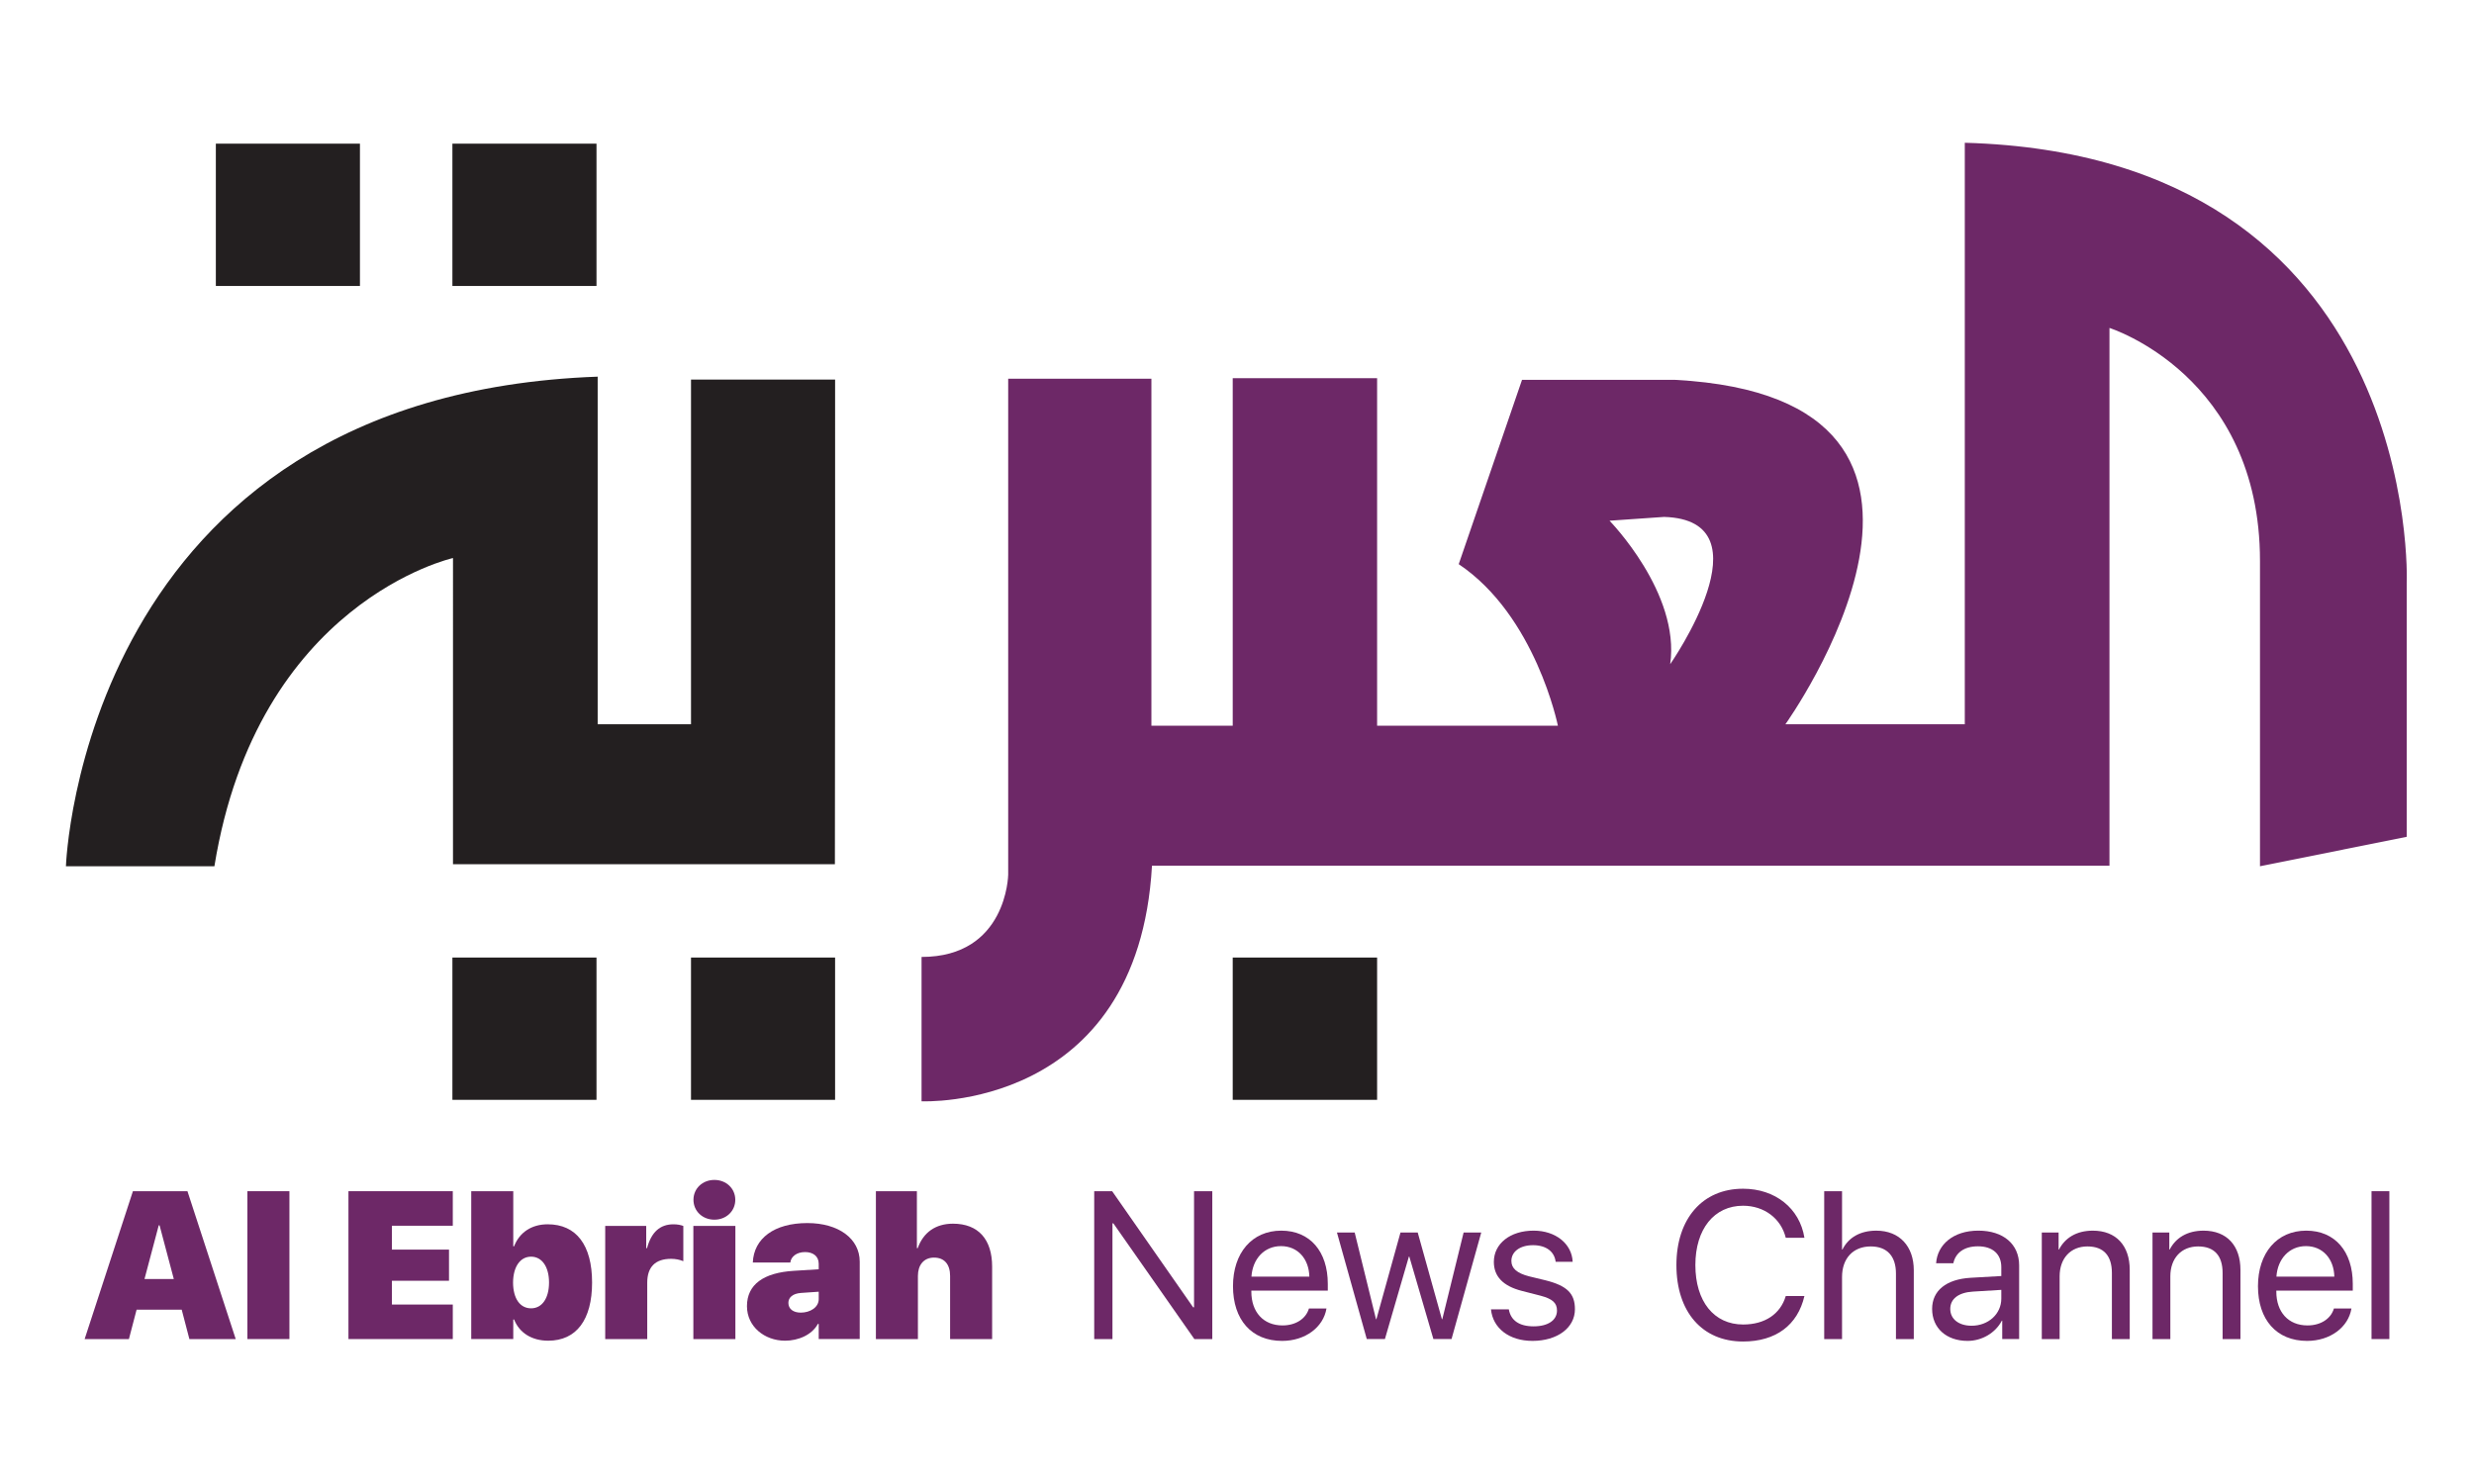 <?xml version="1.0" encoding="UTF-8"?>
<svg version="1.1" viewBox="0 0 1000 600" xml:space="preserve" xmlns="http://www.w3.org/2000/svg">
<style type="text/css">
	.st0{fill:#231F20;}
</style>

<g fill="#6d2867" stroke-width="2.121" aria-label="Al Ebriah  News  Channel"><path d="m76.551 541.4h18.726l-19.513-59.783h-22.04l-19.513 59.783h17.897l3.107-11.89h18.229zm-12.387-45.987h0.331l5.759 21.709h-11.849z"/><path d="m100 541.4h16.986v-59.783h-16.986z"/><path d="m183.02 527.44h-24.609v-9.612h23.076v-12.595h-23.076v-9.653h24.609v-13.962h-42.175v59.783h42.175z"/><path d="m221.59 542.06c11.393 0 17.732-8.452 17.732-23.532 0-15.122-6.38-23.532-17.939-23.532-6.546 0-11.434 3.314-13.589 8.907h-0.331v-22.289h-16.986v59.783h16.986v-7.913h0.331c2.113 5.344 7.084 8.576 13.796 8.576zm-6.919-33.972c4.391 0 7.25 4.101 7.25 10.44 0 6.38-2.817 10.44-7.25 10.44-4.474 0-7.25-3.936-7.292-10.399 0.041-6.38 2.859-10.482 7.292-10.482z"/><path d="m244.63 541.4h16.986v-22.786c0-6.38 3.273-9.653 9.653-9.653 1.74 0 3.48 0.331 4.93 0.953v-14.252c-1.119-0.414-2.444-0.663-3.977-0.663-5.427 0-8.949 3.149-10.689 9.653h-0.331v-8.99h-16.572z"/><path d="m280.26 541.4h16.986v-45.738h-16.986zm8.493-48.265c4.806 0 8.452-3.48 8.452-8.037 0-4.557-3.646-8.037-8.452-8.037-4.806 0-8.452 3.48-8.452 8.037 0 4.557 3.646 8.037 8.452 8.037z"/><path d="m323.68 530.71c-2.983 0-5.013-1.45-5.013-3.936 0-2.237 1.823-3.77 5.054-4.019l7.209-0.497v2.983c0 3.356-3.48 5.469-7.25 5.469zm-6.339 11.352c5.303 0 10.854-2.32 13.257-6.794h0.331v6.131h16.572v-31.279c0-9.28-8.493-15.619-21.17-15.619-13.34 0-21.626 6.173-22.04 15.95h15.163c0.249-2.32 2.486-4.226 5.966-4.226 3.19 0 5.51 1.657 5.51 4.723v2.237l-10.026 0.621c-12.222 0.746-18.975 5.51-18.975 14.293 0 8.244 7.084 13.962 15.412 13.962z"/><path d="m354.04 541.4h16.986v-25.562c0-4.267 2.279-7.374 6.504-7.374 4.267 0 6.504 2.817 6.504 7.416v25.52h16.986v-29.291c0-10.979-5.551-17.359-15.826-17.359-6.96 0-11.973 3.48-14.252 9.902h-0.331v-23.035h-16.572z"/><path d="m449.66 541.4v-46.774h0.373l32.729 46.774h7.25v-59.783h-7.374v46.939h-0.373l-32.729-46.939h-7.25v59.783z"/><path d="m517.77 503.82c6.794 0 11.31 5.137 11.476 12.346h-23.408c0.456-7.167 5.179-12.346 11.932-12.346zm11.31 25.23c-1.201 4.06-5.22 6.836-10.689 6.836-7.747 0-12.595-5.427-12.595-13.672v-0.414h30.906v-2.734c0-13.05-7.167-21.502-18.809-21.502-11.89 0-19.513 9.073-19.513 22.455 0 13.547 7.499 22.123 19.845 22.123 9.405 0 16.696-5.551 17.939-13.092z"/><path d="m598.73 498.31h-7.126l-8.617 35.049h-0.166l-9.777-35.049h-6.96l-9.736 35.049h-0.166l-8.617-35.049h-7.167l12.056 43.087h7.333l9.694-33.351h0.166l9.736 33.351h7.333z"/><path d="m603.82 510.2c0 5.883 3.729 9.777 11.31 11.724l7.582 1.947c4.847 1.284 6.629 2.942 6.629 6.007 0 3.894-3.604 6.38-9.446 6.38-5.841 0-9.239-2.403-10.026-6.877h-7.209c0.746 7.623 7.333 12.76 16.779 12.76 10.067 0 17.152-5.303 17.152-12.802 0-6.339-3.149-9.487-11.849-11.683l-6.67-1.616c-4.889-1.243-7.167-3.232-7.167-6.214 0-3.77 3.48-6.38 8.742-6.38 5.303 0 8.659 2.569 9.156 6.712h6.877c-0.331-7.292-6.877-12.595-15.785-12.595-9.487 0-16.075 5.261-16.075 12.636z"/><path d="m704.54 542.39c13.216 0 22.082-6.587 24.816-18.395h-7.54c-2.154 7.292-8.452 11.517-17.235 11.517-11.807 0-19.306-9.363-19.306-24.029 0-14.542 7.582-23.988 19.265-23.988 8.534 0 15.37 5.137 17.276 12.967h7.54c-1.906-11.932-11.807-19.845-24.816-19.845-16.365 0-26.929 12.097-26.929 30.865 0 18.933 10.44 30.906 26.929 30.906z"/><path d="m737.35 541.4h7.209v-25.106c0-7.457 4.433-12.346 11.6-12.346 6.753 0 10.192 4.101 10.192 10.937v26.515h7.209v-27.841c0-9.612-5.717-15.992-15.163-15.992-6.546 0-11.269 2.817-13.672 7.623h-0.166v-23.573h-7.209z"/><path d="m796.92 536.01c-5.179 0-8.617-2.693-8.617-6.794 0-4.06 3.314-6.629 9.114-7.002l11.517-0.704v3.522c0 6.214-5.22 10.979-12.015 10.979zm-1.616 6.131c5.8 0 11.269-3.232 13.837-8.162h0.166v7.416h6.836v-29.788c0-8.576-6.38-14.045-16.489-14.045-10.192 0-16.572 5.717-17.069 13.175h6.96c0.911-4.226 4.391-6.836 9.943-6.836 5.966 0 9.446 3.149 9.446 8.41v3.604l-12.346 0.704c-9.943 0.58-15.619 5.22-15.619 12.595 0 7.747 5.759 12.926 14.335 12.926z"/><path d="m825.3 541.4h7.209v-25.355c0-7.292 4.433-12.097 11.227-12.097 6.629 0 9.902 3.812 9.902 10.772v26.68h7.209v-27.965c0-9.777-5.469-15.867-14.915-15.867-6.67 0-11.269 2.983-13.672 7.623h-0.166v-6.877h-6.794z"/><path d="m870.05 541.4h7.209v-25.355c0-7.292 4.433-12.097 11.227-12.097 6.629 0 9.902 3.812 9.902 10.772v26.68h7.209v-27.965c0-9.777-5.469-15.867-14.915-15.867-6.67 0-11.269 2.983-13.672 7.623h-0.166v-6.877h-6.794z"/><path d="m932.07 503.82c6.794 0 11.31 5.137 11.476 12.346h-23.408c0.456-7.167 5.179-12.346 11.932-12.346zm11.31 25.23c-1.201 4.06-5.22 6.836-10.689 6.836-7.747 0-12.595-5.427-12.595-13.672v-0.414h30.906v-2.734c0-13.05-7.167-21.502-18.809-21.502-11.89 0-19.513 9.073-19.513 22.455 0 13.547 7.499 22.123 19.845 22.123 9.405 0 16.696-5.551 17.939-13.092z"/><path d="m958.58 541.4h7.209v-59.783h-7.209z"/></g><g transform="matrix(1.179 0 0 1.179 -88.424 360.05)" fill="#6d2867"><polygon class="st0" transform="translate(0 -536.02)" points="198.4 328.7 198.4 279.9 149 279.9 149 328.7"/><polygon class="st0" transform="translate(0 -536.02)" points="279.5 328.7 279.5 279.9 230.1 279.9 230.1 328.7"/><path class="st0" d="m230.3-9.017h130.93c0.112-55.4 0.071-110.8 0.071-166.2h-49.4v118.2h-32v-119.2c-177 6.4-182.3 167.9-182.3 167.9h50.9c14.7-90.8 81.8-105.7 81.8-105.7z"/><polygon class="st0" transform="translate(0 -536.02)" points="230.1 559 230.1 607.8 279.5 607.8 279.5 559"/><polygon class="st0" transform="translate(0 -536.02)" points="311.9 607.8 361.3 607.8 361.3 559 311.9 559"/><polygon class="st0" transform="translate(104.72 -536.02)" points="392.9 559 392.9 607.8 442.4 607.8 442.4 559"/><path d="m748.6-256.42v199.4h-61.5s80.001-111.8-37.799-118.1h-52.5l-21.701 63.201c26.4 17.7 34 55.398 34 55.398h-61.979v-119.17h-49.5v119.17h-27.878v-119h-49.1v170.1s-0.401 28.199-29.701 28.199v49.5s74.2 3.599 79-80.801h328.26v-184.4s51.602 16.198 51.602 79.898v104.7l50.299-10.1v-87.102c0.1 0.1 5.3-146.5-151.5-150.9zm-103.1 128.3c36.6 1.1 2.1 50.5 2.1 50.5 3.5-24.4-20.799-49.199-20.799-49.199z"/></g></svg>
